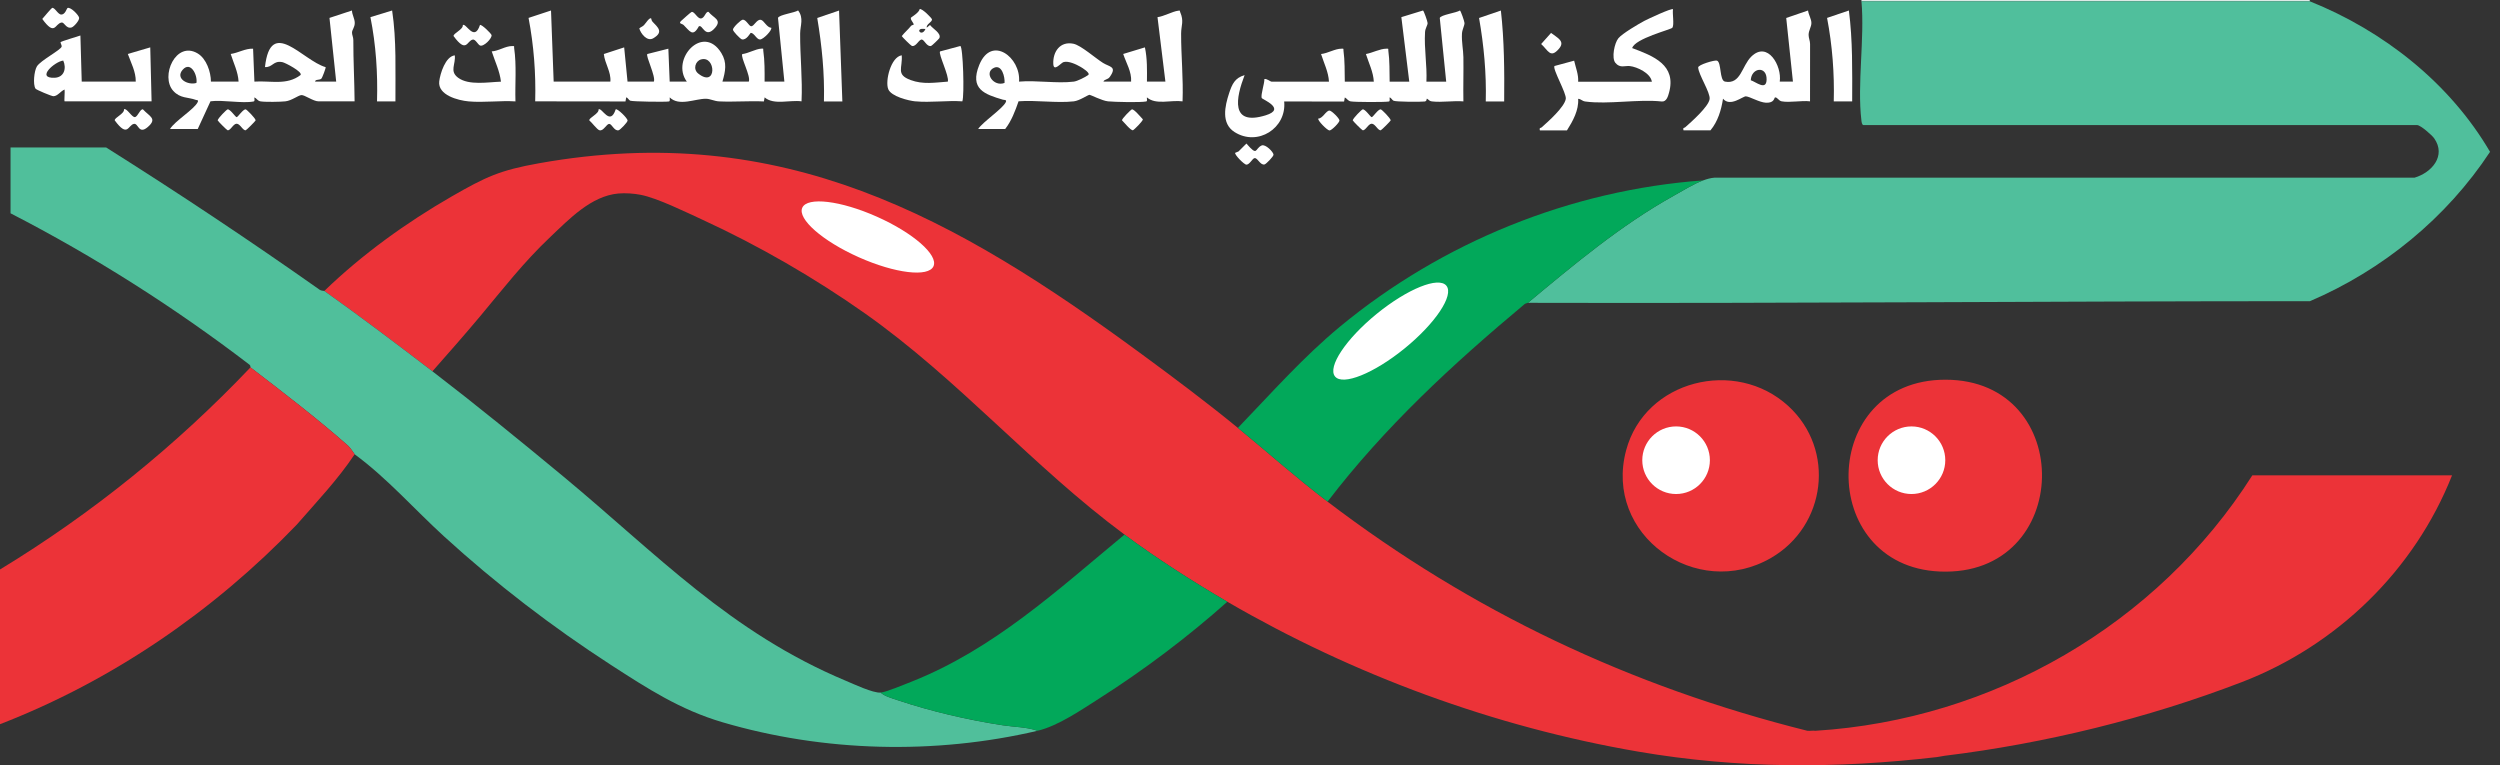 <svg width="196" height="60" viewBox="0 0 196 60" fill="none" xmlns="http://www.w3.org/2000/svg">
<rect x="0" y="0" width="196" height="60" fill="#333333" stroke="none"/>
<g clip-path="url(#clip0_2287_157)">
<path d="M181.082 0H145.939V0.103H181.082V0Z" fill="#DCEAE6"/>
<path d="M195.219 11.905C191.806 17.088 186.808 21.169 181.103 23.612C160.658 23.612 140.234 23.797 119.789 23.741C123.404 20.738 127.045 17.678 131.194 15.36C131.866 14.986 132.832 14.387 133.534 14.141C133.814 14.042 134.111 13.951 134.409 13.93H189.298C190.656 13.529 191.797 12.215 190.841 10.845C190.664 10.591 189.764 9.806 189.501 9.806H146.094C145.982 9.806 145.943 9.552 145.935 9.449C145.594 6.575 146.197 3.042 145.939 0.099H181.081C186.86 2.412 192.065 6.506 195.219 11.905Z" fill="#50BF9C"/>
<path d="M192.241 37.266C189.298 44.708 183.223 50.606 175.76 53.476C168.345 56.324 160.335 58.289 152.45 59.254C152.273 59.276 152.062 59.332 151.829 59.358C143.94 60.271 136.274 60.271 128.437 58.927C117.143 56.988 106.1 52.916 96.224 47.177C93.54 45.612 90.653 43.76 88.162 41.911C80.945 36.56 75.184 29.778 67.834 24.586C63.878 21.794 59.462 19.243 55.054 17.218C53.774 16.631 51.538 15.528 50.232 15.274C49.676 15.167 49.038 15.123 48.474 15.171C46.346 15.365 44.622 17.179 43.148 18.575C41.024 20.587 39.473 22.608 37.62 24.823C36.405 26.27 35.151 27.697 33.902 29.11C31.166 27.016 28.192 24.771 25.426 22.81C28.382 19.954 31.846 17.454 35.418 15.399C38.103 13.857 39.184 13.348 42.274 12.797C61.314 9.401 74.865 17.002 89.537 27.787C92.045 29.627 94.69 31.613 97.051 33.548C99.46 35.521 101.558 37.409 104.079 39.33C115.377 47.935 127.812 53.821 141.699 57.294C141.897 57.315 142.134 57.264 142.32 57.294C156.207 56.436 169.151 48.973 176.583 37.266H192.241Z" fill="#EC3338"/>
<path d="M81.341 57.294C73.28 59.181 64.576 58.962 56.635 56.622C53.33 55.648 50.766 53.985 47.901 52.132C43.299 49.155 38.878 45.764 34.828 42.067C32.462 39.908 30.36 37.491 27.8 35.612C27.766 35.586 27.503 35.13 27.288 34.94C24.81 32.76 22.238 30.799 19.635 28.8C19.626 28.791 19.657 28.666 19.562 28.593C13.693 24.104 7.398 20.105 0.827 16.723V11.56H8.32C13.995 15.137 19.579 18.851 25.06 22.716C25.193 22.811 25.396 22.794 25.426 22.811C28.192 24.771 31.165 27.016 33.901 29.11C37.305 31.721 40.83 34.591 44.182 37.37C51.533 43.471 57.238 49.573 66.304 53.369C66.928 53.632 68.449 54.347 69.04 54.3C69.35 54.588 69.945 54.748 70.362 54.89C72.974 55.769 75.891 56.445 78.618 56.863C79.506 57.001 80.514 56.997 81.341 57.294Z" fill="#50BF9B"/>
<path d="M19.64 28.804C22.242 30.803 24.81 32.764 27.288 34.944C27.503 35.134 27.77 35.59 27.805 35.616C26.482 37.607 24.823 39.343 23.259 41.14C16.74 47.922 8.799 53.369 0 56.777V44.648C7.222 40.261 13.827 34.918 19.64 28.8V28.804Z" fill="#EC3338"/>
<path d="M96.224 47.177C93.122 49.939 89.705 52.516 86.189 54.756C84.771 55.657 82.953 56.915 81.341 57.294C80.514 56.997 79.506 57.001 78.618 56.863C75.891 56.445 72.974 55.769 70.363 54.89C69.945 54.748 69.35 54.588 69.04 54.299C69.466 54.265 70.949 53.645 71.444 53.451C77.912 50.891 82.897 46.268 88.162 41.912C90.653 43.76 93.54 45.613 96.224 47.177Z" fill="#02A85A"/>
<path d="M62.732 2.624C62.736 2.008 63.033 1.422 62.572 0.818C62.284 1.008 61.077 1.154 60.995 1.404L61.495 6.398H59.944C59.948 5.588 59.957 4.77 59.841 3.968C59.819 3.817 59.905 3.804 59.685 3.813C59.242 3.839 58.669 4.184 58.195 4.24C58.035 4.468 58.88 5.967 58.707 6.398H56.639C56.872 5.593 57.018 4.916 56.553 4.158C55.123 1.818 52.554 4.653 53.847 6.398H52.503L52.399 3.817L50.749 4.235C50.611 4.395 51.43 6.006 51.262 6.398H49.198L48.935 3.714L47.341 4.235C47.414 4.981 47.922 5.636 47.853 6.398H43.407L43.2 0.823L41.438 1.404C41.851 3.559 42.019 5.752 41.959 7.945L49.038 7.954L49.094 7.635C49.228 7.656 49.288 7.842 49.405 7.893C49.568 7.967 52.18 8.005 52.447 7.954C52.559 7.932 52.49 7.721 52.507 7.635C53.235 8.363 54.506 7.734 55.346 7.743C55.67 7.743 56.006 7.932 56.376 7.949C57.544 8.005 58.72 7.898 59.888 7.954L59.948 7.635C60.668 8.26 61.922 7.816 62.84 7.945C62.926 6.17 62.719 4.399 62.732 2.624ZM54.739 5.765C54.308 5.42 54.524 4.787 54.954 4.662C56.139 4.313 56.221 6.941 54.739 5.765Z" fill="white"/>
<path d="M110.486 6.398L109.866 1.344L111.563 0.823C111.619 0.823 111.925 1.689 111.925 1.809C111.925 1.99 111.74 2.206 111.723 2.525C111.645 3.822 111.891 5.106 111.831 6.403H113.382L112.878 1.409C112.964 1.159 114.166 1.012 114.459 0.823C114.515 0.823 114.817 1.68 114.817 1.805C114.817 2.025 114.64 2.305 114.618 2.628C114.58 3.292 114.722 3.891 114.73 4.485C114.748 5.64 114.709 6.795 114.73 7.949C113.959 7.881 113.05 8.04 112.296 7.954C112.016 7.924 112.016 7.803 111.887 7.743C111.805 7.704 111.912 7.932 111.688 7.958C111.361 7.997 109.456 7.988 109.254 7.898C109.138 7.846 109.077 7.661 108.944 7.639C108.931 7.721 109 7.937 108.888 7.958C108.577 8.018 106.221 8.01 105.897 7.949C105.66 7.906 105.617 7.725 105.432 7.644L105.376 7.962L100.679 7.954C100.886 10.048 98.603 11.509 96.784 10.35C95.724 9.673 96.03 8.32 96.362 7.307C96.595 6.605 96.806 6.11 97.577 5.89C96.896 7.661 96.431 9.906 99.232 9.04C100.886 8.527 98.939 7.786 98.913 7.678C98.844 7.381 99.137 6.562 99.128 6.196C99.309 6.148 99.598 6.403 99.697 6.403H104.191C104.152 5.64 103.795 4.951 103.571 4.235C104.092 4.184 104.661 3.817 105.173 3.817C105.389 3.817 105.307 3.809 105.329 3.972C105.436 4.739 105.419 5.627 105.432 6.403H107.707C107.668 5.64 107.311 4.946 107.087 4.235C107.582 4.153 108.194 3.817 108.689 3.817C108.905 3.817 108.823 3.809 108.845 3.972C108.952 4.735 108.935 5.627 108.948 6.403H110.499L110.486 6.398Z" fill="white"/>
<path d="M92.6 2.624C92.605 1.974 92.837 1.672 92.527 0.952C92.467 0.815 92.566 0.819 92.368 0.84C91.928 0.896 91.234 1.289 90.748 1.345L91.368 6.399H89.92C89.929 5.498 89.95 4.598 89.761 3.714L88.059 4.231C88.291 4.938 88.731 5.623 88.679 6.399H86.508C86.59 6.192 86.844 6.27 87.012 6.024C87.594 5.201 86.995 5.257 86.478 4.934C85.883 4.563 84.745 3.551 84.159 3.43C83.121 3.215 82.539 4.042 82.578 5.003C82.604 5.675 83.173 4.93 83.379 4.869C83.763 4.753 84.379 5.046 84.719 5.244C84.857 5.326 85.525 5.731 85.31 5.886C85.09 6.045 84.457 6.369 84.185 6.399C82.867 6.563 81.247 6.278 79.894 6.399C80.044 4.512 77.735 2.723 76.774 5.089C76.007 6.981 77.179 7.39 78.631 7.816C78.739 7.847 78.941 7.803 78.859 7.997C78.648 8.497 77.041 9.561 76.688 10.113H78.808C79.308 9.467 79.588 8.704 79.855 7.941C81.229 7.838 82.837 8.096 84.185 7.946C84.642 7.894 85.293 7.433 85.422 7.433C85.508 7.433 86.409 7.903 86.87 7.946C87.408 7.997 89.407 8.045 89.864 7.954C89.989 7.928 89.886 7.679 89.92 7.635C90.614 8.252 91.82 7.821 92.712 7.946C92.781 6.17 92.596 4.4 92.6 2.624ZM78.756 6.502C77.899 6.834 77.106 5.688 77.933 5.313C78.558 5.033 78.795 6.058 78.756 6.502Z" fill="white"/>
<path d="M27.598 2.533C27.615 2.314 27.809 2.141 27.813 1.805C27.813 1.452 27.602 1.167 27.594 0.823L25.831 1.404L26.357 6.398H24.702C24.72 6.196 25.043 6.304 25.194 6.166C25.271 6.092 25.564 5.304 25.53 5.265C23.716 4.744 21.212 1.279 20.773 5.261C21.398 5.287 21.415 4.727 22.143 4.873C22.354 4.912 23.741 5.631 23.565 5.881C22.483 6.713 21.221 6.312 19.945 6.398L19.842 3.817C19.23 3.792 18.687 4.145 18.088 4.231C18.308 4.942 18.666 5.636 18.704 6.398H16.537C16.533 5.64 16.184 4.597 15.495 4.188C13.784 3.167 12.543 5.989 13.586 7.127C14.137 7.73 14.719 7.6 15.361 7.833C15.438 7.859 15.576 7.825 15.503 7.997C15.262 8.548 13.685 9.501 13.331 10.113H15.503L16.503 7.941C17.477 7.812 18.985 8.13 19.889 7.954C20.014 7.928 19.915 7.678 19.95 7.635C20.135 7.721 20.178 7.898 20.415 7.945C20.76 8.01 21.996 7.988 22.376 7.945C22.871 7.889 23.371 7.476 23.634 7.454C23.866 7.432 24.573 7.945 24.961 7.945H27.8C27.788 6.342 27.697 4.748 27.701 3.141C27.706 2.925 27.585 2.714 27.598 2.533ZM15.4 6.502C14.736 6.709 13.719 6.161 14.318 5.472C14.947 4.752 15.507 5.899 15.4 6.502Z" fill="white"/>
<path d="M142.014 1.805C142.014 1.491 141.785 1.142 141.751 0.823L140.04 1.409L140.566 6.398H139.532C139.713 5.175 138.588 3.18 137.304 4.434C136.55 5.175 136.481 6.644 135.24 6.398C134.792 6.308 134.977 4.877 134.607 4.752C134.426 4.692 133.125 5.08 133.137 5.291C133.172 5.873 134.103 7.26 134.034 7.769C133.952 8.363 132.595 9.561 132.116 9.983C132.047 10.044 131.922 9.975 131.987 10.216H134.103C134.684 9.518 134.947 8.626 135.085 7.738C135.641 8.419 136.636 7.54 136.877 7.553C137.183 7.57 137.925 8.027 138.45 8.053C139.144 8.087 139.084 7.635 139.17 7.635C139.368 7.635 139.433 7.898 139.687 7.945C140.316 8.062 141.242 7.863 141.906 7.945C141.893 6.45 141.923 4.951 141.91 3.451C141.91 3.206 141.794 2.977 141.794 2.732C141.798 2.378 142.014 2.107 142.014 1.805ZM137.261 6.291C137.3 5.3 138.532 5.123 138.502 6.248C138.476 7.127 137.67 6.424 137.261 6.291Z" fill="white"/>
<path d="M129.505 6.399C129.406 5.739 128.359 5.244 127.773 5.179C127.403 5.136 127.01 5.373 126.644 4.925C126.334 4.546 126.571 3.374 126.881 2.999C127.191 2.624 128.462 1.879 128.924 1.633C129.191 1.491 131.061 0.616 131.164 0.724C131.104 1.051 131.272 1.939 131.117 2.172C131.018 2.318 128.178 3.016 127.963 3.77C129.634 4.395 131.453 5.093 130.85 7.273C130.772 7.562 130.647 7.98 130.294 7.958C128.437 7.756 126.08 8.204 124.287 7.958C124.02 7.92 123.96 7.76 123.727 7.747C123.787 8.635 123.313 9.492 122.848 10.225H120.728C120.664 9.984 120.788 10.053 120.862 9.988C121.37 9.54 122.654 8.398 122.758 7.752C122.827 7.325 121.702 5.403 121.87 5.175L123.413 4.757C123.533 5.3 123.766 5.839 123.727 6.407H129.514L129.505 6.399Z" fill="white"/>
<path d="M11.78 3.714L10.022 4.231C10.272 4.933 10.656 5.623 10.643 6.398H6.407L6.304 2.783C6.093 2.861 4.8 3.236 4.753 3.305C4.718 3.352 4.856 3.546 4.835 3.649C4.787 3.912 3.176 4.735 2.891 5.209C2.68 5.558 2.568 6.614 2.784 6.95C2.84 7.04 4.042 7.544 4.188 7.544C4.52 7.54 4.757 7.139 5.063 7.019C5.093 7.178 5.024 7.906 5.063 7.945H11.884L11.78 3.714ZM4.287 6.097C2.775 6.157 4.305 4.817 4.959 4.748C5.227 5.351 5.037 6.062 4.287 6.097Z" fill="white"/>
<path d="M71.78 7.95C71.216 7.894 69.867 7.558 69.639 6.993C69.38 6.355 69.841 4.464 70.695 4.335C70.776 5.339 70.216 5.838 71.388 6.274C72.371 6.64 73.301 6.472 74.31 6.399C74.434 5.968 73.555 4.236 73.698 4.033L75.288 3.606C75.503 3.641 75.619 7.506 75.447 7.945C74.266 7.864 72.939 8.057 71.776 7.945L71.78 7.95Z" fill="white"/>
<path d="M36.741 7.949C35.927 7.876 34.306 7.462 34.436 6.377C34.509 5.769 34.923 4.425 35.655 4.339C35.741 5.045 35.22 5.575 35.914 6.092C36.758 6.721 38.288 6.433 39.275 6.403C39.18 5.571 38.805 4.817 38.551 4.028C39.089 4.003 39.615 3.61 40.154 3.61C40.373 3.61 40.287 3.602 40.309 3.766C40.511 5.144 40.369 6.562 40.412 7.949C39.227 7.872 37.913 8.057 36.741 7.949Z" fill="white"/>
<path d="M64.597 7.95C64.653 5.752 64.434 3.568 64.072 1.409L65.782 0.827L66.041 7.954H64.593L64.597 7.95Z" fill="white"/>
<path d="M116.484 7.95C116.54 5.756 116.337 3.568 115.958 1.409L117.669 0.827C117.936 3.188 117.949 5.571 117.927 7.954H116.48L116.484 7.95Z" fill="white"/>
<path d="M143.767 7.95C143.823 5.756 143.655 3.559 143.242 1.404L144.952 0.823C145.258 3.18 145.215 5.571 145.211 7.95H143.763H143.767Z" fill="white"/>
<path d="M29.558 7.95C29.623 5.735 29.476 3.52 29.041 1.344L30.743 0.823C31.097 3.175 30.989 5.571 31.002 7.95H29.554H29.558Z" fill="white"/>
<path d="M72.913 1.96L72.659 2.167C72.599 1.887 73.103 1.732 73.064 1.508C73.051 1.426 72.306 0.65 72.099 0.71C72.073 0.995 71.418 1.352 71.41 1.4C71.379 1.615 71.694 1.826 71.617 1.951C71.617 1.96 71.492 1.951 71.423 2.033C71.173 2.343 70.927 2.533 70.699 2.83C70.712 2.882 71.414 3.58 71.492 3.602C71.832 3.688 72.043 3.059 72.284 3.102C72.474 3.136 72.668 3.688 73 3.602C73.069 3.58 73.612 3.054 73.646 2.99C73.818 2.606 73.125 2.253 72.913 1.96ZM72.198 2.274C72.297 2.244 72.444 2.279 72.556 2.27C72.306 2.856 71.841 2.382 72.198 2.274Z" fill="white"/>
<path d="M48.271 8.571C48.396 8.484 49.202 9.264 49.202 9.45C49.202 9.592 48.62 10.182 48.504 10.212C48.172 10.298 47.978 9.747 47.789 9.717C47.547 9.674 47.336 10.303 46.996 10.212C46.811 10.165 46.397 9.592 46.203 9.441C46.156 9.23 46.979 8.92 46.927 8.571C47.186 8.394 47.828 9.928 48.271 8.571Z" fill="white"/>
<path d="M60.461 2.171C60.577 2.335 59.849 3.097 59.582 3.097C59.315 3.097 59.125 2.576 58.862 2.576C58.819 2.576 58.531 3.179 58.16 3.085C58.044 3.054 57.462 2.464 57.462 2.322C57.462 2.154 58.087 1.542 58.242 1.542C58.496 1.542 58.712 2.025 58.875 2.055C59.117 2.098 59.328 1.469 59.668 1.559C59.901 1.62 60.134 2.175 60.461 2.171Z" fill="white"/>
<path d="M54.786 2.068C54.308 2.951 54.075 2.421 53.588 1.956C53.481 1.852 53.162 1.865 53.399 1.641C53.502 1.546 54.17 0.943 54.226 0.934C54.45 0.896 54.666 1.447 54.937 1.447C55.252 1.447 55.312 0.878 55.549 0.93C55.941 1.421 56.613 1.538 56.075 2.167C55.269 3.11 55.088 1.865 54.786 2.068Z" fill="white"/>
<path d="M9.716 8.569C9.923 8.427 10.345 9.22 10.578 9.181C10.811 9.142 10.988 8.522 11.207 8.574C11.711 9.129 12.366 9.293 11.578 9.965C10.867 10.573 10.85 9.651 10.505 9.711C10.031 9.797 10.027 10.836 8.997 9.44C8.949 9.229 9.772 8.918 9.721 8.569H9.716Z" fill="white"/>
<path d="M17.843 8.575C18.045 8.54 18.459 9.186 18.554 9.186C18.648 9.186 19.062 8.54 19.265 8.575C19.351 8.588 20.006 9.251 20.044 9.432C20.036 9.488 19.321 10.203 19.265 10.212C19.041 10.251 18.825 9.699 18.554 9.699C18.282 9.699 18.071 10.251 17.843 10.212C17.787 10.203 17.071 9.488 17.063 9.432C17.106 9.251 17.761 8.592 17.843 8.575Z" fill="white"/>
<path d="M106.832 8.575C107.035 8.54 107.449 9.186 107.543 9.186C107.638 9.186 108.052 8.54 108.254 8.575C108.34 8.588 108.995 9.251 109.034 9.432C109.026 9.488 108.31 10.203 108.254 10.212C108.03 10.251 107.815 9.699 107.543 9.699C107.272 9.699 107.061 10.251 106.832 10.212C106.776 10.203 106.061 9.488 106.052 9.432C106.096 9.251 106.751 8.592 106.832 8.575Z" fill="white"/>
<path d="M96.845 11.978L97.099 11.874L97.719 11.254C98.633 12.31 98.357 11.655 98.913 11.405C99.206 11.271 99.844 11.922 99.844 12.129C99.844 12.271 99.262 12.861 99.145 12.891C98.805 12.982 98.594 12.353 98.353 12.396C98.189 12.426 97.969 12.909 97.719 12.909C97.538 12.909 96.754 12.103 96.84 11.978H96.845Z" fill="white"/>
<path d="M37.624 1.96C37.745 1.874 38.512 2.632 38.538 2.749C38.59 3.003 37.905 3.705 37.624 3.563C37.461 3.481 37.267 3.063 37.069 3.102C36.595 3.188 36.59 4.227 35.561 2.831C35.513 2.619 36.336 2.309 36.284 1.96C36.543 1.784 37.185 3.317 37.629 1.96H37.624Z" fill="white"/>
<path d="M5.283 0.633C5.515 0.5 6.183 1.189 6.205 1.4C6.226 1.611 5.791 2.103 5.61 2.154C5.171 2.275 5.05 1.723 4.822 1.766C4.287 1.861 4.326 2.874 3.313 1.486C3.426 1.357 4.029 0.638 4.085 0.62C4.296 0.569 4.537 1.137 4.804 1.142C5.115 1.142 5.231 0.668 5.283 0.638V0.633Z" fill="white"/>
<path d="M121.603 2.581C122.081 2.96 122.74 3.218 122.223 3.821C121.547 4.61 121.379 3.951 120.827 3.451L121.603 2.581Z" fill="white"/>
<path d="M88.744 8.574C88.916 8.544 89.451 9.208 89.601 9.354C89.623 9.47 88.903 10.194 88.822 10.212C88.649 10.242 88.115 9.578 87.964 9.432C87.943 9.315 88.662 8.591 88.744 8.574Z" fill="white"/>
<path d="M51.055 1.448C51.055 1.448 51.081 1.624 51.158 1.702C51.598 2.159 52.037 2.516 51.219 2.999C50.74 3.283 50.24 2.646 50.12 2.228C50.232 2.12 50.374 2.09 50.49 1.969C50.615 1.84 50.921 1.336 51.055 1.448Z" fill="white"/>
<path d="M103.355 9.294C103.704 9.294 103.954 8.669 104.234 8.669C104.389 8.669 105.014 9.276 105.014 9.449C105.014 9.608 104.402 10.229 104.234 10.229C104.058 10.229 103.269 9.427 103.355 9.298V9.294Z" fill="white"/>
<path d="M105.061 25.603C102.14 28.02 99.675 30.825 97.051 33.548C99.46 35.522 101.558 37.409 104.079 39.331C108.551 33.48 113.899 28.542 119.53 23.841C119.625 23.767 119.759 23.767 119.789 23.742C123.404 20.738 127.045 17.679 131.194 15.361C131.866 14.986 132.832 14.387 133.534 14.142C123.145 14.896 113.063 18.989 105.061 25.603ZM109.659 24.259H109.349C109.508 24.061 109.469 24.009 109.762 23.948C109.805 24.095 109.702 24.164 109.659 24.259Z" fill="#02A85A"/>
<path d="M109.659 24.259H109.349C109.508 24.06 109.469 24.009 109.762 23.948C109.805 24.095 109.702 24.164 109.659 24.259Z" fill="#50BF9C"/>
<path d="M129.298 35.72C129.596 35.655 129.643 36.202 129.712 36.444C129.453 36.534 129.316 35.918 129.298 35.72Z" fill="#ED4944"/>
<path d="M152.083 44.807C142.401 44.393 142.539 29.773 152.518 29.769C162.816 29.765 162.558 45.251 152.083 44.807Z" fill="#EC3338"/>
<path d="M138.838 43.747C132.995 47.121 125.713 41.937 127.489 35.302C128.958 29.799 136.067 28.033 140.208 31.837C143.931 35.254 143.177 41.243 138.838 43.747Z" fill="#EC3338"/>
<path d="M131.405 38.731C132.869 38.731 134.055 37.545 134.055 36.081C134.055 34.618 132.869 33.431 131.405 33.431C129.942 33.431 128.755 34.618 128.755 36.081C128.755 37.545 129.942 38.731 131.405 38.731Z" fill="url(#paint0_radial_2287_157)"/>
<path d="M149.86 38.731C151.323 38.731 152.51 37.545 152.51 36.081C152.51 34.618 151.323 33.431 149.86 33.431C148.396 33.431 147.21 34.618 147.21 36.081C147.21 37.545 148.396 38.731 149.86 38.731Z" fill="url(#paint1_radial_2287_157)"/>
<path d="M73.186 20.873C73.578 19.994 71.592 18.256 68.751 16.99C65.91 15.724 63.29 15.41 62.898 16.288C62.507 17.166 64.493 18.904 67.334 20.17C70.175 21.436 72.795 21.751 73.186 20.873Z" fill="url(#paint2_radial_2287_157)"/>
<path d="M110.131 27.308C112.543 25.343 114.005 23.146 113.398 22.401C112.791 21.656 110.344 22.644 107.932 24.608C105.521 26.573 104.059 28.77 104.666 29.515C105.273 30.26 107.72 29.272 110.131 27.308Z" fill="url(#paint3_radial_2287_157)"/>
</g>
<defs>
<radialGradient id="paint0_radial_2287_157" cx="0" cy="0" r="1" gradientUnits="userSpaceOnUse" gradientTransform="translate(131.405 36.081) scale(2.65 2.65)">
<stop stop-color="white"/>
<stop offset="1" stop-color="white"/>
</radialGradient>
<radialGradient id="paint1_radial_2287_157" cx="0" cy="0" r="1" gradientUnits="userSpaceOnUse" gradientTransform="translate(149.86 0.215) scale(0.215)">
<stop stop-color="white"/>
<stop offset="1" stop-color="white"/>
</radialGradient>
<radialGradient id="paint2_radial_2287_157" cx="0" cy="0" r="1" gradientUnits="userSpaceOnUse" gradientTransform="translate(68.284 18.746) rotate(24.02) scale(0.459 0.142)">
<stop stop-color="white"/>
<stop offset="1" stop-color="white"/>
</radialGradient>
<radialGradient id="paint3_radial_2287_157" cx="0" cy="0" r="1" gradientUnits="userSpaceOnUse" gradientTransform="translate(109.346 25.776) rotate(-39.17) scale(5.644 1.749)">
<stop stop-color="white"/>
<stop offset="1" stop-color="white"/>
</radialGradient>
<clipPath id="clip0_2287_157">
<rect width="195.219" height="60" fill="white"/>
</clipPath>
</defs>
</svg>

